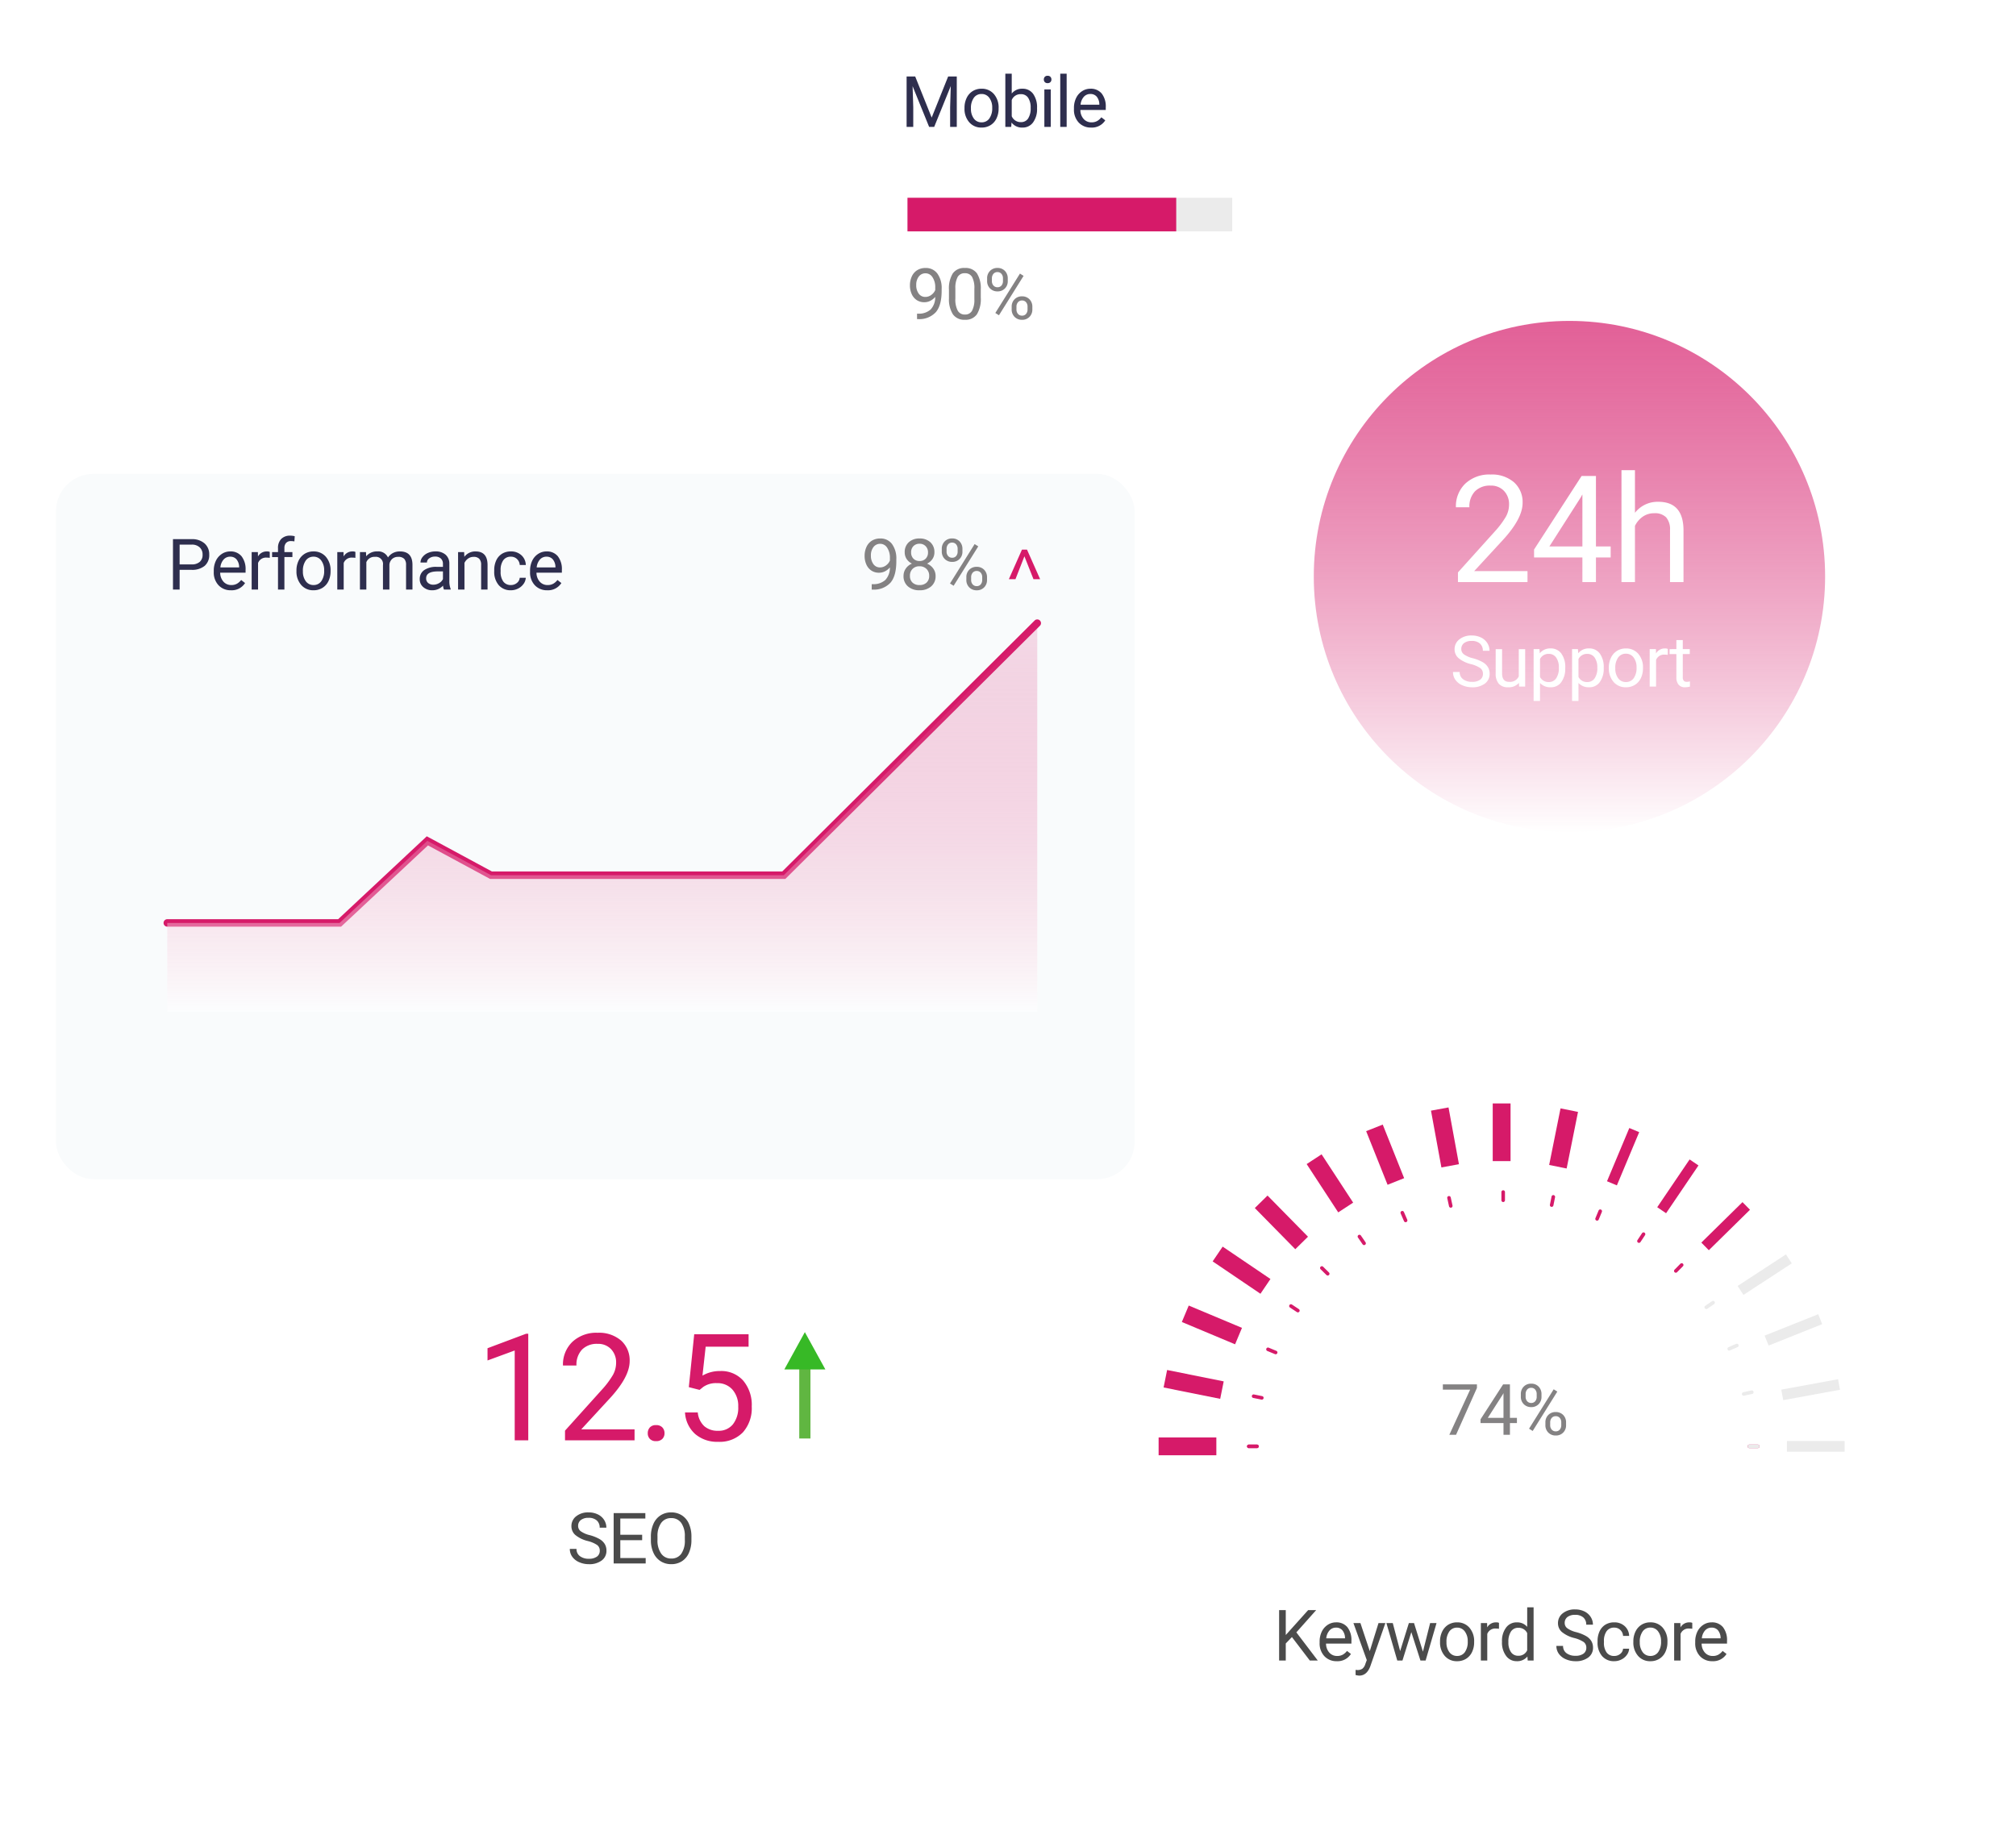 <svg xmlns="http://www.w3.org/2000/svg" xmlns:xlink="http://www.w3.org/1999/xlink" width="540.144" height="494" viewBox="0 0 540.144 494">
  <defs>
    <filter id="Path_4507" x="264.144" y="246" width="276" height="248" filterUnits="userSpaceOnUse">
      <feOffset dy="3" input="SourceAlpha"/>
      <feGaussianBlur stdDeviation="5" result="blur"/>
      <feFlood flood-opacity="0.161"/>
      <feComposite operator="in" in2="blur"/>
      <feComposite in="SourceGraphic"/>
    </filter>
    <filter id="Rectangle_536" x="0" y="112" width="319" height="219" filterUnits="userSpaceOnUse">
      <feOffset dy="10" input="SourceAlpha"/>
      <feGaussianBlur stdDeviation="5" result="blur-2"/>
      <feFlood flood-opacity="0.161"/>
      <feComposite operator="in" in2="blur-2"/>
      <feComposite in="SourceGraphic"/>
    </filter>
    <linearGradient id="linear-gradient" x1="0.5" x2="0.5" y2="1" gradientUnits="objectBoundingBox">
      <stop offset="0" stop-color="#d72470" stop-opacity="0.306"/>
      <stop offset="1" stop-color="#fff" stop-opacity="0.988"/>
    </linearGradient>
    <linearGradient id="linear-gradient-2" x1="0.5" x2="0.5" y2="1" gradientUnits="objectBoundingBox">
      <stop offset="0" stop-color="#d72470" stop-opacity="0.725"/>
      <stop offset="1" stop-color="#fff" stop-opacity="0.988"/>
    </linearGradient>
    <clipPath id="clip-path">
      <rect id="Rectangle_538" data-name="Rectangle 538" width="161.023" height="158.089" fill="none" stroke="#fff" stroke-width="1"/>
    </clipPath>
    <clipPath id="clip-path-2">
      <rect id="Rectangle_560" data-name="Rectangle 560" width="183.81" height="94.293" fill="#d61a69"/>
    </clipPath>
    <filter id="Rectangle_537" x="217.144" y="0" width="139" height="112" filterUnits="userSpaceOnUse">
      <feOffset dy="3" input="SourceAlpha"/>
      <feGaussianBlur stdDeviation="3" result="blur-3"/>
      <feFlood flood-opacity="0.082"/>
      <feComposite operator="in" in2="blur-3"/>
      <feComposite in="SourceGraphic"/>
    </filter>
  </defs>
  <g id="Group_3938" data-name="Group 3938" transform="translate(-751 -1069)">
    <g transform="matrix(1, 0, 0, 1, 751, 1069)" filter="url(#Path_4507)">
      <path id="Path_4507-2" data-name="Path 4507" d="M10,0H236a10,10,0,0,1,10,10V208a10,10,0,0,1-10,10H10A10,10,0,0,1,0,208V10A10,10,0,0,1,10,0Z" transform="translate(279.14 258)" fill="#fff"/>
    </g>
    <path id="Stay_connected_with" data-name="Stay connected with" d="M5-6.281,3.349-4.564V0H1.568V-13.508H3.349v6.68l6-6.68H11.5L6.188-7.542,11.921,0H9.788ZM17.025.186A4.386,4.386,0,0,1,13.7-1.155a4.976,4.976,0,0,1-1.28-3.586v-.315a6.024,6.024,0,0,1,.571-2.667,4.451,4.451,0,0,1,1.6-1.837,4.012,4.012,0,0,1,2.222-.663,3.759,3.759,0,0,1,3.043,1.29A5.583,5.583,0,0,1,20.94-5.242v.714h-6.8a3.568,3.568,0,0,0,.867,2.4,2.727,2.727,0,0,0,2.111.914,2.989,2.989,0,0,0,1.54-.371,3.87,3.87,0,0,0,1.1-.983l1.048.816A4.215,4.215,0,0,1,17.025.186Zm-.213-9a2.289,2.289,0,0,0-1.744.756,3.675,3.675,0,0,0-.872,2.12h5.028v-.13a3.269,3.269,0,0,0-.705-2.027A2.155,2.155,0,0,0,16.811-8.813Zm9.046,6.3L28.2-10.038h1.837L26,1.549q-.937,2.5-2.978,2.5l-.325-.028-.64-.121V2.514l.464.037A2.284,2.284,0,0,0,23.877,2.2a2.551,2.551,0,0,0,.8-1.29l.38-1.021-3.581-9.927h1.874ZM40.1-2.366l1.93-7.672h1.716L40.822,0H39.431l-2.44-7.607L34.616,0H33.224L30.311-10.038h1.707l1.976,7.515,2.338-7.515h1.382Zm4.584-2.746a5.929,5.929,0,0,1,.58-2.653,4.325,4.325,0,0,1,1.614-1.818,4.394,4.394,0,0,1,2.361-.64A4.233,4.233,0,0,1,52.554-8.8a5.461,5.461,0,0,1,1.266,3.776v.121a5.981,5.981,0,0,1-.561,2.63,4.262,4.262,0,0,1-1.6,1.814,4.445,4.445,0,0,1-2.4.649,4.223,4.223,0,0,1-3.307-1.419,5.433,5.433,0,0,1-1.266-3.757Zm1.726.2a4.294,4.294,0,0,0,.775,2.681,2.479,2.479,0,0,0,2.073,1.011A2.464,2.464,0,0,0,51.334-2.24a4.7,4.7,0,0,0,.77-2.871,4.287,4.287,0,0,0-.784-2.677,2.492,2.492,0,0,0-2.083-1.025A2.465,2.465,0,0,0,47.187-7.8,4.661,4.661,0,0,0,46.408-4.908ZM60.473-8.5a5.143,5.143,0,0,0-.844-.065,2.262,2.262,0,0,0-2.292,1.438V0H55.621V-10.038h1.67l.028,1.16a2.672,2.672,0,0,1,2.394-1.345,1.753,1.753,0,0,1,.761.13Zm.808,3.4a5.88,5.88,0,0,1,1.095-3.716,3.462,3.462,0,0,1,2.867-1.406,3.481,3.481,0,0,1,2.792,1.206V-14.25h1.716V0H68.174l-.083-1.076A3.5,3.5,0,0,1,65.224.186,3.429,3.429,0,0,1,62.38-1.243a5.947,5.947,0,0,1-1.1-3.729ZM63-4.908A4.452,4.452,0,0,0,63.7-2.236a2.279,2.279,0,0,0,1.948.965,2.5,2.5,0,0,0,2.384-1.466V-7.348a2.523,2.523,0,0,0-2.366-1.419,2.29,2.29,0,0,0-1.967.974A4.9,4.9,0,0,0,63-4.908ZM80.663-6.021A8.376,8.376,0,0,1,77.328-7.64a3.093,3.093,0,0,1-1.044-2.37,3.267,3.267,0,0,1,1.276-2.639,5.07,5.07,0,0,1,3.317-1.044,5.534,5.534,0,0,1,2.482.538,4.081,4.081,0,0,1,1.688,1.484,3.8,3.8,0,0,1,.6,2.069H83.854a2.47,2.47,0,0,0-.779-1.932,3.169,3.169,0,0,0-2.2-.7,3.244,3.244,0,0,0-2.055.581,1.938,1.938,0,0,0-.738,1.612,1.743,1.743,0,0,0,.7,1.4A6.87,6.87,0,0,0,81.168-7.6,11.063,11.063,0,0,1,83.8-6.554a4,4,0,0,1,1.41,1.331,3.4,3.4,0,0,1,.459,1.791A3.156,3.156,0,0,1,84.392-.8a5.459,5.459,0,0,1-3.423.988,6.349,6.349,0,0,1-2.6-.533,4.372,4.372,0,0,1-1.86-1.461,3.566,3.566,0,0,1-.654-2.106h1.791a2.326,2.326,0,0,0,.9,1.934,3.809,3.809,0,0,0,2.417.71,3.5,3.5,0,0,0,2.162-.575,1.868,1.868,0,0,0,.751-1.568,1.834,1.834,0,0,0-.7-1.535A8.022,8.022,0,0,0,80.663-6.021Zm10.7,4.806a2.472,2.472,0,0,0,1.6-.557,1.958,1.958,0,0,0,.761-1.392h1.624a3.112,3.112,0,0,1-.594,1.642A3.911,3.911,0,0,1,93.295-.278,4.216,4.216,0,0,1,91.36.186,4.135,4.135,0,0,1,88.1-1.183a5.45,5.45,0,0,1-1.211-3.743v-.288a6.043,6.043,0,0,1,.538-2.607,4.1,4.1,0,0,1,1.545-1.772,4.388,4.388,0,0,1,2.38-.631,4.026,4.026,0,0,1,2.806,1.011,3.614,3.614,0,0,1,1.192,2.625H93.726a2.365,2.365,0,0,0-.738-1.6,2.294,2.294,0,0,0-1.637-.626,2.4,2.4,0,0,0-2.027.942A4.422,4.422,0,0,0,88.6-5.149v.325a4.334,4.334,0,0,0,.714,2.672A2.414,2.414,0,0,0,91.36-1.215Zm5.113-3.9a5.929,5.929,0,0,1,.58-2.653,4.326,4.326,0,0,1,1.614-1.818,4.394,4.394,0,0,1,2.361-.64A4.233,4.233,0,0,1,104.345-8.8a5.461,5.461,0,0,1,1.266,3.776v.121a5.981,5.981,0,0,1-.561,2.63,4.262,4.262,0,0,1-1.6,1.814,4.445,4.445,0,0,1-2.4.649,4.223,4.223,0,0,1-3.307-1.419,5.433,5.433,0,0,1-1.266-3.757Zm1.726.2a4.294,4.294,0,0,0,.775,2.681,2.479,2.479,0,0,0,2.073,1.011,2.464,2.464,0,0,0,2.078-1.025,4.7,4.7,0,0,0,.77-2.871,4.287,4.287,0,0,0-.784-2.677,2.492,2.492,0,0,0-2.083-1.025A2.465,2.465,0,0,0,98.978-7.8,4.661,4.661,0,0,0,98.2-4.908ZM112.263-8.5a5.143,5.143,0,0,0-.844-.065,2.262,2.262,0,0,0-2.292,1.438V0h-1.716V-10.038h1.67l.028,1.16a2.673,2.673,0,0,1,2.394-1.345,1.753,1.753,0,0,1,.761.13ZM117.654.186a4.386,4.386,0,0,1-3.321-1.341,4.976,4.976,0,0,1-1.28-3.586v-.315a6.024,6.024,0,0,1,.571-2.667,4.451,4.451,0,0,1,1.6-1.837,4.012,4.012,0,0,1,2.222-.663,3.759,3.759,0,0,1,3.043,1.29,5.583,5.583,0,0,1,1.085,3.692v.714h-6.8a3.568,3.568,0,0,0,.867,2.4,2.727,2.727,0,0,0,2.111.914,2.989,2.989,0,0,0,1.54-.371,3.87,3.87,0,0,0,1.1-.983l1.048.816A4.215,4.215,0,0,1,117.654.186Zm-.213-9a2.289,2.289,0,0,0-1.744.756,3.675,3.675,0,0,0-.872,2.12h5.028v-.13a3.269,3.269,0,0,0-.705-2.027A2.155,2.155,0,0,0,117.441-8.813Z" transform="translate(1092.144 1514)" fill="#4b4b4b"/>
    <g id="Group_528" data-name="Group 528" transform="translate(39 904)">
      <g transform="matrix(1, 0, 0, 1, 712, 165)" filter="url(#Rectangle_536)">
        <rect id="Rectangle_536-2" data-name="Rectangle 536" width="289" height="189" rx="10" transform="translate(15 117)" fill="#f9fbfc"/>
      </g>
      <path id="Stay_connected_with-2" data-name="Stay connected with" d="M-49.874-5.288V0h-1.781V-13.508h4.982A5.005,5.005,0,0,1-43.2-12.376a3.837,3.837,0,0,1,1.257,3A3.786,3.786,0,0,1-43.171-6.35a5.229,5.229,0,0,1-3.521,1.062Zm0-1.457h3.2a3.2,3.2,0,0,0,2.189-.674,2.464,2.464,0,0,0,.761-1.947,2.545,2.545,0,0,0-.761-1.933,3,3,0,0,0-2.087-.753h-3.3Zm13.75,6.93a4.386,4.386,0,0,1-3.321-1.341,4.976,4.976,0,0,1-1.28-3.586v-.315a6.024,6.024,0,0,1,.571-2.667,4.451,4.451,0,0,1,1.6-1.837,4.012,4.012,0,0,1,2.222-.663,3.759,3.759,0,0,1,3.043,1.29,5.583,5.583,0,0,1,1.085,3.692v.714h-6.8a3.568,3.568,0,0,0,.867,2.4,2.727,2.727,0,0,0,2.111.914,2.989,2.989,0,0,0,1.54-.371,3.869,3.869,0,0,0,1.1-.983l1.048.816A4.215,4.215,0,0,1-36.124.186Zm-.213-9a2.289,2.289,0,0,0-1.744.756,3.675,3.675,0,0,0-.872,2.12h5.028v-.13a3.269,3.269,0,0,0-.705-2.027A2.155,2.155,0,0,0-36.337-8.813Zm10.614.315a5.143,5.143,0,0,0-.844-.065,2.262,2.262,0,0,0-2.292,1.438V0h-1.716V-10.038h1.67l.028,1.16a2.672,2.672,0,0,1,2.394-1.345,1.753,1.753,0,0,1,.761.13ZM-23.515,0V-8.711H-25.1v-1.327h1.586v-1.03a3.418,3.418,0,0,1,.863-2.5,3.259,3.259,0,0,1,2.44-.881,4.532,4.532,0,0,1,1.178.157l-.093,1.383a4.929,4.929,0,0,0-.928-.083,1.675,1.675,0,0,0-1.29.489,1.982,1.982,0,0,0-.455,1.4v1.061h2.143v1.327H-21.8V0Zm4.946-5.112a5.929,5.929,0,0,1,.58-2.653,4.326,4.326,0,0,1,1.614-1.818,4.394,4.394,0,0,1,2.361-.64A4.233,4.233,0,0,1-10.7-8.8,5.461,5.461,0,0,1-9.431-5.028v.121a5.981,5.981,0,0,1-.561,2.63A4.262,4.262,0,0,1-11.6-.464,4.445,4.445,0,0,1-14,.186,4.223,4.223,0,0,1-17.3-1.234a5.433,5.433,0,0,1-1.266-3.757Zm1.726.2a4.294,4.294,0,0,0,.775,2.681A2.479,2.479,0,0,0-14-1.215,2.464,2.464,0,0,0-11.917-2.24a4.7,4.7,0,0,0,.77-2.871,4.287,4.287,0,0,0-.784-2.677,2.492,2.492,0,0,0-2.083-1.025A2.465,2.465,0,0,0-16.064-7.8,4.661,4.661,0,0,0-16.844-4.908ZM-2.779-8.5a5.143,5.143,0,0,0-.844-.065A2.262,2.262,0,0,0-5.914-7.125V0H-7.631V-10.038h1.67l.028,1.16a2.672,2.672,0,0,1,2.394-1.345,1.753,1.753,0,0,1,.761.13Zm2.84-1.54L.107-8.925a3.707,3.707,0,0,1,2.978-1.3A2.87,2.87,0,0,1,5.952-8.609a3.8,3.8,0,0,1,1.3-1.169,3.85,3.85,0,0,1,1.9-.445q3.3,0,3.358,3.5V0H10.795V-6.624a2.3,2.3,0,0,0-.492-1.61,2.165,2.165,0,0,0-1.651-.533A2.276,2.276,0,0,0,7.065-8.2a2.315,2.315,0,0,0-.733,1.535V0H4.607V-6.578A1.915,1.915,0,0,0,2.464-8.767,2.3,2.3,0,0,0,.154-7.329V0H-1.563V-10.038ZM20.945,0A3.605,3.605,0,0,1,20.7-1.058,3.829,3.829,0,0,1,17.846.186a3.543,3.543,0,0,1-2.435-.84,2.716,2.716,0,0,1-.951-2.129,2.838,2.838,0,0,1,1.192-2.435,5.621,5.621,0,0,1,3.354-.867h1.67v-.789a1.928,1.928,0,0,0-.538-1.433,2.163,2.163,0,0,0-1.586-.533,2.5,2.5,0,0,0-1.54.464,1.367,1.367,0,0,0-.622,1.123H14.664A2.369,2.369,0,0,1,15.2-8.707a3.641,3.641,0,0,1,1.447-1.109,4.869,4.869,0,0,1,2.009-.408,3.968,3.968,0,0,1,2.718.867,3.129,3.129,0,0,1,1.021,2.389v4.62a5.649,5.649,0,0,0,.353,2.2V0ZM18.1-1.308a3.016,3.016,0,0,0,1.531-.417,2.525,2.525,0,0,0,1.048-1.085v-2.06H19.331q-3.154,0-3.154,1.846a1.562,1.562,0,0,0,.538,1.262A2.068,2.068,0,0,0,18.1-1.308Zm8.258-8.73.056,1.262a3.658,3.658,0,0,1,3.006-1.447q3.182,0,3.21,3.59V0H30.91V-6.643a2.311,2.311,0,0,0-.5-1.6,1.989,1.989,0,0,0-1.517-.52,2.477,2.477,0,0,0-1.466.445,3.024,3.024,0,0,0-.983,1.169V0H24.731V-10.038ZM38.889-1.215a2.472,2.472,0,0,0,1.6-.557,1.958,1.958,0,0,0,.761-1.392h1.624a3.112,3.112,0,0,1-.594,1.642A3.911,3.911,0,0,1,40.823-.278a4.216,4.216,0,0,1-1.934.464,4.135,4.135,0,0,1-3.261-1.368,5.45,5.45,0,0,1-1.211-3.743v-.288a6.043,6.043,0,0,1,.538-2.607A4.1,4.1,0,0,1,36.5-9.593a4.388,4.388,0,0,1,2.38-.631,4.026,4.026,0,0,1,2.806,1.011,3.614,3.614,0,0,1,1.192,2.625H41.254a2.365,2.365,0,0,0-.738-1.6,2.294,2.294,0,0,0-1.637-.626,2.4,2.4,0,0,0-2.027.942,4.422,4.422,0,0,0-.719,2.723v.325a4.334,4.334,0,0,0,.714,2.672A2.414,2.414,0,0,0,38.889-1.215Zm9.733,1.4A4.386,4.386,0,0,1,45.3-1.155a4.976,4.976,0,0,1-1.28-3.586v-.315a6.024,6.024,0,0,1,.571-2.667,4.451,4.451,0,0,1,1.6-1.837,4.012,4.012,0,0,1,2.222-.663,3.759,3.759,0,0,1,3.043,1.29,5.583,5.583,0,0,1,1.085,3.692v.714h-6.8a3.568,3.568,0,0,0,.867,2.4,2.727,2.727,0,0,0,2.111.914,2.989,2.989,0,0,0,1.54-.371,3.869,3.869,0,0,0,1.1-.983l1.048.816A4.215,4.215,0,0,1,48.621.186Zm-.213-9a2.289,2.289,0,0,0-1.744.756,3.675,3.675,0,0,0-.872,2.12H50.82v-.13a3.269,3.269,0,0,0-.705-2.027A2.155,2.155,0,0,0,48.408-8.813Z" transform="translate(810 323)" fill="#2e2e4e"/>
      <path id="Stay_connected_with-3" data-name="Stay connected with" d="M-9.575-5.937a4.2,4.2,0,0,1-1.285,1.03,3.486,3.486,0,0,1-1.637.39,3.6,3.6,0,0,1-2.036-.575,3.739,3.739,0,0,1-1.341-1.619,5.519,5.519,0,0,1-.473-2.305,5.623,5.623,0,0,1,.515-2.44,3.782,3.782,0,0,1,1.461-1.661,4.167,4.167,0,0,1,2.208-.575A3.772,3.772,0,0,1-9-12.2,6.535,6.535,0,0,1-7.849-8.108v.5q0,3.943-1.559,5.757a5.988,5.988,0,0,1-4.7,1.86h-.334V-1.447h.362a4.725,4.725,0,0,0,3.266-1.106A4.747,4.747,0,0,0-9.575-5.937Zm-2.644,0a2.65,2.65,0,0,0,1.591-.529A3.117,3.117,0,0,0-9.566-7.774v-.687a4.723,4.723,0,0,0-.733-2.746,2.187,2.187,0,0,0-1.855-1.058,2.2,2.2,0,0,0-1.818.867,3.578,3.578,0,0,0-.687,2.287A3.724,3.724,0,0,0-14-6.833,2.1,2.1,0,0,0-12.219-5.937ZM2.356-9.982a3.137,3.137,0,0,1-.533,1.8A3.63,3.63,0,0,1,.38-6.949,3.872,3.872,0,0,1,2.055-5.622a3.338,3.338,0,0,1,.617,1.976A3.53,3.53,0,0,1,1.489-.854,4.544,4.544,0,0,1-1.624.186,4.524,4.524,0,0,1-4.745-.858,3.546,3.546,0,0,1-5.919-3.646a3.438,3.438,0,0,1,.6-1.976A3.724,3.724,0,0,1-3.665-6.958,3.54,3.54,0,0,1-5.084-8.192,3.181,3.181,0,0,1-5.6-9.982a3.492,3.492,0,0,1,1.095-2.709,4.107,4.107,0,0,1,2.885-1,4.11,4.11,0,0,1,2.881,1A3.484,3.484,0,0,1,2.356-9.982Zm-1.4,6.3A2.49,2.49,0,0,0,.237-5.529a2.55,2.55,0,0,0-1.879-.714,2.505,2.505,0,0,0-1.86.705,2.518,2.518,0,0,0-.7,1.855,2.4,2.4,0,0,0,.682,1.809,2.617,2.617,0,0,0,1.9.659A2.61,2.61,0,0,0,.269-1.879,2.392,2.392,0,0,0,.956-3.683Zm-2.579-8.6a2.214,2.214,0,0,0-1.637.626,2.3,2.3,0,0,0-.626,1.7A2.289,2.289,0,0,0-3.27-8.289a2.19,2.19,0,0,0,1.647.635A2.19,2.19,0,0,0,.023-8.289,2.289,2.289,0,0,0,.64-9.955,2.29,2.29,0,0,0,0-11.634,2.183,2.183,0,0,0-1.624-12.283ZM4.333-10.91a2.741,2.741,0,0,1,.775-2A2.669,2.669,0,0,1,7.1-13.7a2.653,2.653,0,0,1,2,.793,2.836,2.836,0,0,1,.765,2.055v.659a2.706,2.706,0,0,1-.775,2,2.671,2.671,0,0,1-1.971.775A2.729,2.729,0,0,1,5.122-8.2a2.763,2.763,0,0,1-.789-2.064Zm1.28.711A1.755,1.755,0,0,0,6.022-9a1.377,1.377,0,0,0,1.095.47,1.351,1.351,0,0,0,1.062-.456,1.813,1.813,0,0,0,.4-1.246v-.679a1.8,1.8,0,0,0-.4-1.2A1.344,1.344,0,0,0,7.1-12.589a1.344,1.344,0,0,0-1.085.474,1.856,1.856,0,0,0-.4,1.237Zm5.3,6.888a2.725,2.725,0,0,1,.775-2,2.677,2.677,0,0,1,1.99-.784,2.7,2.7,0,0,1,1.995.779,2.8,2.8,0,0,1,.779,2.069v.659a2.725,2.725,0,0,1-.775,2,2.665,2.665,0,0,1-1.981.784A2.729,2.729,0,0,1,11.7-.58a2.763,2.763,0,0,1-.789-2.064Zm1.28.72a1.769,1.769,0,0,0,.408,1.2,1.377,1.377,0,0,0,1.095.47,1.341,1.341,0,0,0,1.067-.46,1.845,1.845,0,0,0,.4-1.251v-.688a1.764,1.764,0,0,0-.4-1.2,1.359,1.359,0,0,0-1.081-.465,1.372,1.372,0,0,0-1.072.46,1.79,1.79,0,0,0-.413,1.241ZM7.506-1.021l-.974-.612,6.6-10.558.974.612Z" transform="translate(960 323)" fill="#848283"/>
      <path id="Stay_connected_with-4" data-name="Stay connected with" d="M2.412-6.03l-6.132-2.4V-10.2L4.2-6.689v1.354L-3.72-1.818V-3.6Z" transform="translate(992.5 316.5) rotate(-90)" fill="#d61a69"/>
      <path id="Path_2264" data-name="Path 2264" d="M13698.39-7768h-46.567a1,1,0,0,1-1-1,1,1,0,0,1,1-1h45.778l23.746-22.217.634.342,16.818,9.086h77.788l67.619-67.256a1,1,0,0,1,1.414,0,1,1,0,0,1,0,1.414l-68.2,67.838h-79.12l-.223-.12-16.407-8.864Z" transform="translate(-12895 8181.336)" fill="#d61a69"/>
      <path id="Path_2265" data-name="Path 2265" d="M13884.911-7849.336,13817-7781.79h-78.454L13721.5-7791l-23.51,22h-46.173v23.821h233.089Z" transform="translate(-12895 8181.336)" opacity="0.525" fill="url(#linear-gradient)"/>
    </g>
    <g id="Group_531" data-name="Group 531" transform="translate(39.144 904)">
      <circle id="Ellipse_142" data-name="Ellipse 142" cx="68.5" cy="68.5" r="68.5" transform="translate(1063.856 251)" fill="url(#linear-gradient-2)"/>
      <path id="Stay_connected_with-5" data-name="Stay connected with" d="M-11.74,0H-30.373V-2.6l9.844-10.937a23.386,23.386,0,0,0,3.018-4.033,6.731,6.731,0,0,0,.83-3.213,5.1,5.1,0,0,0-1.348-3.652,4.712,4.712,0,0,0-3.594-1.426,5.581,5.581,0,0,0-4.189,1.533,5.856,5.856,0,0,0-1.494,4.268h-3.613a8.387,8.387,0,0,1,2.529-6.348,9.376,9.376,0,0,1,6.768-2.422,9.01,9.01,0,0,1,6.27,2.08,7.1,7.1,0,0,1,2.3,5.537q0,4.2-5.352,10l-7.617,8.262H-11.74ZM6.6-9.551h3.945V-6.6H6.6V0H2.969V-6.6H-9.98V-8.73L2.754-28.437H6.6Zm-12.48,0H2.969V-23.5l-.43.781Zm22.931-9.023a7.682,7.682,0,0,1,6.25-2.949q6.7,0,6.758,7.559V0H26.447V-13.984A4.865,4.865,0,0,0,25.4-17.363a4.187,4.187,0,0,0-3.193-1.094,5.215,5.215,0,0,0-3.086.938,6.366,6.366,0,0,0-2.07,2.461V0H13.439V-30h3.613Z" transform="translate(1132.856 321)" fill="#fff"/>
      <path id="Stay_connected_with-6" data-name="Stay connected with" d="M-26.9-6.021A8.376,8.376,0,0,1-30.232-7.64a3.093,3.093,0,0,1-1.044-2.37A3.267,3.267,0,0,1-30-12.65a5.07,5.07,0,0,1,3.317-1.044,5.534,5.534,0,0,1,2.482.538,4.081,4.081,0,0,1,1.688,1.484,3.8,3.8,0,0,1,.6,2.069h-1.791a2.47,2.47,0,0,0-.779-1.932,3.169,3.169,0,0,0-2.2-.7,3.244,3.244,0,0,0-2.055.581,1.938,1.938,0,0,0-.738,1.612,1.743,1.743,0,0,0,.7,1.4A6.87,6.87,0,0,0-26.391-7.6a11.063,11.063,0,0,1,2.635,1.045,4,4,0,0,1,1.41,1.331,3.4,3.4,0,0,1,.459,1.791A3.156,3.156,0,0,1-23.168-.8a5.459,5.459,0,0,1-3.423.988,6.349,6.349,0,0,1-2.6-.533,4.372,4.372,0,0,1-1.86-1.461A3.566,3.566,0,0,1-31.7-3.915h1.791a2.326,2.326,0,0,0,.9,1.934,3.809,3.809,0,0,0,2.417.71,3.5,3.5,0,0,0,2.162-.575,1.868,1.868,0,0,0,.751-1.568,1.834,1.834,0,0,0-.7-1.535A8.022,8.022,0,0,0-26.9-6.021ZM-14.029-.993A3.646,3.646,0,0,1-16.97.186a3.12,3.12,0,0,1-2.445-.932,4.036,4.036,0,0,1-.849-2.76v-6.531h1.716v6.485q0,2.282,1.855,2.282a2.569,2.569,0,0,0,2.616-1.466v-7.3h1.716V0h-1.633Zm12.4-3.915A6.011,6.011,0,0,1-2.673-1.215,3.36,3.36,0,0,1-5.511.186,3.681,3.681,0,0,1-8.387-.974V3.859H-10.1v-13.9h1.568l.083,1.113a3.536,3.536,0,0,1,2.913-1.3A3.423,3.423,0,0,1-2.677-8.86,6.076,6.076,0,0,1-1.624-5.065ZM-3.341-5.1a4.435,4.435,0,0,0-.724-2.681A2.331,2.331,0,0,0-6.05-8.767,2.523,2.523,0,0,0-8.387-7.385v4.8A2.528,2.528,0,0,0-6.031-1.215a2.32,2.32,0,0,0,1.962-.979A4.841,4.841,0,0,0-3.341-5.1Zm12.024.195A6.011,6.011,0,0,1,7.635-1.215,3.36,3.36,0,0,1,4.8.186,3.681,3.681,0,0,1,1.92-.974V3.859H.2v-13.9H1.772l.083,1.113a3.536,3.536,0,0,1,2.913-1.3A3.423,3.423,0,0,1,7.631-8.86,6.076,6.076,0,0,1,8.684-5.065ZM6.967-5.1a4.435,4.435,0,0,0-.724-2.681,2.331,2.331,0,0,0-1.985-.983A2.523,2.523,0,0,0,1.92-7.385v4.8A2.528,2.528,0,0,0,4.277-1.215a2.32,2.32,0,0,0,1.962-.979A4.841,4.841,0,0,0,6.967-5.1Zm3.09-.009a5.929,5.929,0,0,1,.58-2.653,4.325,4.325,0,0,1,1.614-1.818,4.394,4.394,0,0,1,2.361-.64A4.233,4.233,0,0,1,17.929-8.8,5.461,5.461,0,0,1,19.2-5.028v.121a5.981,5.981,0,0,1-.561,2.63,4.262,4.262,0,0,1-1.6,1.814,4.445,4.445,0,0,1-2.4.649,4.223,4.223,0,0,1-3.307-1.419,5.433,5.433,0,0,1-1.266-3.757Zm1.726.2a4.294,4.294,0,0,0,.775,2.681,2.479,2.479,0,0,0,2.073,1.011A2.464,2.464,0,0,0,16.709-2.24a4.7,4.7,0,0,0,.77-2.871A4.287,4.287,0,0,0,16.7-7.788a2.492,2.492,0,0,0-2.083-1.025A2.465,2.465,0,0,0,12.562-7.8,4.661,4.661,0,0,0,11.783-4.908ZM25.848-8.5A5.143,5.143,0,0,0,25-8.563a2.262,2.262,0,0,0-2.292,1.438V0H21V-10.038h1.67l.028,1.16a2.672,2.672,0,0,1,2.394-1.345,1.753,1.753,0,0,1,.761.13Zm4.018-3.971v2.431H31.74v1.327H29.866v6.233a1.393,1.393,0,0,0,.25.906,1.054,1.054,0,0,0,.854.3,4.155,4.155,0,0,0,.816-.111V0a5.005,5.005,0,0,1-1.317.184,2.137,2.137,0,0,1-1.735-.7,2.989,2.989,0,0,1-.584-1.976V-8.711H26.322v-1.327H28.15v-2.431Z" transform="translate(1132.856 349)" fill="#fff"/>
      <g id="Group_530" data-name="Group 530" transform="translate(1052 238.911)">
        <g id="Group_529" data-name="Group 529" clip-path="url(#clip-path)">
          <path id="Path_2266" data-name="Path 2266" d="M79.838,158.176a78.915,78.915,0,0,1-15.787-1.592A77.911,77.911,0,0,1,36.038,144.8,78.565,78.565,0,0,1,7.656,110.331,77.947,77.947,0,0,1,3.092,95.625a79.1,79.1,0,0,1,0-31.575A77.911,77.911,0,0,1,14.879,36.038,78.565,78.565,0,0,1,49.345,7.656,77.947,77.947,0,0,1,64.051,3.092,78.917,78.917,0,0,1,79.838,1.5h0A78.336,78.336,0,0,1,156.9,65.7l-.984.179a77.407,77.407,0,1,0,1.256,13.957h1a78.915,78.915,0,0,1-1.592,15.787A77.912,77.912,0,0,1,144.8,123.638a78.565,78.565,0,0,1-34.466,28.382,77.947,77.947,0,0,1-14.706,4.565A78.915,78.915,0,0,1,79.838,158.176Z" transform="translate(-0.794 -0.794)" fill="#fff"/>
          <path id="Path_2267" data-name="Path 2267" d="M253.455,104.692l-7.8-4.283.482-.876,6.973,3.831,4.058-6.386.844.536Z" transform="translate(-97.59 -38.594)" fill="#fff"/>
        </g>
      </g>
    </g>
    <g id="Group_534" data-name="Group 534" transform="translate(1061.427 1364.706)">
      <rect id="Rectangle_543" data-name="Rectangle 543" width="15.467" height="4.777" transform="translate(0 89.516)" fill="#d61a69"/>
      <path id="Path_2287" data-name="Path 2287" d="M0,0H15.467V2.866H0Z" transform="translate(168.342 90.472)" fill="#ebebeb"/>
      <g id="Group_533" data-name="Group 533">
        <g id="Group_532" data-name="Group 532" clip-path="url(#clip-path-2)">
          <path id="Path_2268" data-name="Path 2268" d="M27.469,96.643H25.251a.478.478,0,0,1,0-.955h2.219a.478.478,0,0,1,0,.955" transform="translate(-1.103 -4.261)" fill="#d61a69"/>
          <path id="Path_2269" data-name="Path 2269" d="M167.843,96.643h-2.219a.478.478,0,0,1,0-.955h2.219a.478.478,0,1,1,0,.955" transform="translate(-7.354 -4.261)" fill="#d61a69"/>
          <path id="Path_2270" data-name="Path 2270" d="M27.469,96.643H25.251a.478.478,0,0,1,0-.955h2.219a.478.478,0,0,1,0,.955" transform="translate(-1.103 -4.261)" fill="#d61a69"/>
          <path id="Path_2271" data-name="Path 2271" d="M167.843,96.643h-2.219a.478.478,0,0,1,0-.955h2.219a.478.478,0,1,1,0,.955" transform="translate(-7.354 -4.261)" fill="#ebebeb"/>
          <path id="Path_2272" data-name="Path 2272" d="M96.6,27.514a.478.478,0,0,1-.478-.478V24.818a.478.478,0,0,1,.955,0v2.219a.478.478,0,0,1-.478.478" transform="translate(-4.28 -1.084)" fill="#d61a69"/>
          <path id="Path_2273" data-name="Path 2273" d="M28.825,83.021a.469.469,0,0,1-.1-.01l-2.176-.438a.478.478,0,1,1,.188-.936l2.177.438a.478.478,0,0,1-.094.946" transform="translate(-1.165 -3.635)" fill="#d61a69"/>
          <path id="Path_2274" data-name="Path 2274" d="M110.2,28.87a.47.47,0,0,1-.1-.01.477.477,0,0,1-.374-.563l.437-2.175a.478.478,0,1,1,.936.188l-.437,2.176a.478.478,0,0,1-.467.383" transform="translate(-4.886 -1.146)" fill="#d61a69"/>
          <path id="Path_2275" data-name="Path 2275" d="M32.7,70.275a.47.47,0,0,1-.182-.036l-2.051-.846a.478.478,0,0,1,.364-.884l2.049.847a.477.477,0,0,1-.181.919" transform="translate(-1.343 -3.049)" fill="#d61a69"/>
          <path id="Path_2276" data-name="Path 2276" d="M122.927,32.74a.47.47,0,0,1-.182-.036.478.478,0,0,1-.26-.624l.847-2.05a.477.477,0,1,1,.883.364l-.847,2.051a.477.477,0,0,1-.441.3" transform="translate(-5.453 -1.324)" fill="#d61a69"/>
          <path id="Path_2277" data-name="Path 2277" d="M38.938,58.509a.475.475,0,0,1-.263-.079l-1.852-1.224a.478.478,0,0,1,.526-.8L39.2,57.633a.477.477,0,0,1-.263.876" transform="translate(-1.63 -2.508)" fill="#d61a69"/>
          <path id="Path_2278" data-name="Path 2278" d="M134.675,38.983a.478.478,0,0,1-.4-.741l1.224-1.85a.478.478,0,1,1,.8.526l-1.224,1.851a.477.477,0,0,1-.4.214" transform="translate(-5.976 -1.611)" fill="#d61a69"/>
          <path id="Path_2279" data-name="Path 2279" d="M47.321,48.159a.477.477,0,0,1-.335-.138l-1.58-1.556a.478.478,0,0,1,.67-.681l1.581,1.556a.478.478,0,0,1-.335.818" transform="translate(-2.016 -2.033)" fill="#d61a69"/>
          <path id="Path_2280" data-name="Path 2280" d="M145.01,47.367a.478.478,0,0,1-.34-.813l1.555-1.581a.478.478,0,1,1,.681.67l-1.556,1.582a.476.476,0,0,1-.34.142" transform="translate(-6.436 -1.996)" fill="#d61a69"/>
          <path id="Path_2281" data-name="Path 2281" d="M57.534,39.609a.477.477,0,0,1-.394-.207l-1.255-1.831a.478.478,0,0,1,.788-.54l1.254,1.83a.478.478,0,0,1-.394.748" transform="translate(-2.485 -1.64)" fill="#d61a69"/>
          <path id="Path_2282" data-name="Path 2282" d="M153.547,57.58a.478.478,0,0,1-.269-.872l1.831-1.254a.478.478,0,0,1,.539.789L153.816,57.5a.474.474,0,0,1-.269.083" transform="translate(-6.816 -2.466)" fill="#ebebeb"/>
          <path id="Path_2283" data-name="Path 2283" d="M69.2,33.176a.477.477,0,0,1-.439-.289L67.88,30.85a.478.478,0,1,1,.877-.378l.879,2.037a.478.478,0,0,1-.249.628.473.473,0,0,1-.189.039" transform="translate(-3.021 -1.344)" fill="#d61a69"/>
          <path id="Path_2284" data-name="Path 2284" d="M159.971,69.242a.478.478,0,0,1-.189-.916l2.037-.879a.478.478,0,1,1,.378.877l-2.037.879a.473.473,0,0,1-.189.039" transform="translate(-7.102 -3.002)" fill="#ebebeb"/>
          <path id="Path_2285" data-name="Path 2285" d="M81.878,29.1a.478.478,0,0,1-.466-.376l-.472-2.167a.477.477,0,1,1,.933-.2l.472,2.168a.477.477,0,0,1-.365.569.462.462,0,0,1-.1.011" transform="translate(-3.604 -1.157)" fill="#d61a69"/>
          <path id="Path_2286" data-name="Path 2286" d="M164.042,81.923a.477.477,0,0,1-.1-.944l2.167-.473a.474.474,0,0,1,.569.365.479.479,0,0,1-.365.569l-2.168.472a.412.412,0,0,1-.1.011" transform="translate(-7.283 -3.584)" fill="#ebebeb"/>
          <rect id="Rectangle_545" data-name="Rectangle 545" width="4.777" height="15.467" transform="translate(89.516)" fill="#d61a69"/>
          <rect id="Rectangle_546" data-name="Rectangle 546" width="4.777" height="15.467" transform="translate(1.334 76.124) rotate(-78.628)" fill="#d61a69"/>
          <rect id="Rectangle_547" data-name="Rectangle 547" width="15.467" height="4.777" transform="translate(104.637 16.498) rotate(-78.638)" fill="#d61a69"/>
          <rect id="Rectangle_548" data-name="Rectangle 548" width="4.778" height="15.468" transform="translate(6.223 58.575) rotate(-67.255)" fill="#d61a69"/>
          <rect id="Rectangle_549" data-name="Rectangle 549" width="15.467" height="2.868" transform="translate(120.136 20.858) rotate(-67.263)" fill="#d61a69"/>
          <rect id="Rectangle_550" data-name="Rectangle 550" width="4.778" height="15.468" transform="translate(14.478 42.334) rotate(-55.882)" fill="#d61a69"/>
          <rect id="Rectangle_551" data-name="Rectangle 551" width="15.467" height="2.867" transform="matrix(0.561, -0.828, 0.828, 0.561, 133.591, 27.819)" fill="#d61a69"/>
          <rect id="Rectangle_552" data-name="Rectangle 552" width="4.778" height="15.467" transform="translate(25.772 28.04) rotate(-44.512)" fill="#d61a69"/>
          <rect id="Rectangle_553" data-name="Rectangle 553" width="15.467" height="2.867" transform="matrix(0.713, -0.701, 0.701, 0.713, 145.409, 37.297)" fill="#d61a69"/>
          <rect id="Rectangle_554" data-name="Rectangle 554" width="4.778" height="15.468" transform="matrix(0.837, -0.547, 0.547, 0.837, 39.663, 16.254)" fill="#d61a69"/>
          <rect id="Rectangle_555" data-name="Rectangle 555" width="15.468" height="2.867" transform="translate(155.127 48.921) rotate(-33.155)" fill="#ebebeb"/>
          <rect id="Rectangle_556" data-name="Rectangle 556" width="4.779" height="15.467" transform="matrix(0.929, -0.371, 0.371, 0.929, 55.607, 7.438)" fill="#d61a69"/>
          <path id="Path_2288" data-name="Path 2288" d="M0,0H15.467V2.867H0Z" transform="translate(162.362 62.231) rotate(-21.777)" fill="#ebebeb"/>
          <rect id="Rectangle_558" data-name="Rectangle 558" width="4.777" height="15.468" transform="translate(72.975 1.939) rotate(-10.395)" fill="#d61a69"/>
          <rect id="Rectangle_559" data-name="Rectangle 559" width="15.468" height="2.867" transform="translate(166.829 76.704) rotate(-10.389)" fill="#ebebeb"/>
        </g>
      </g>
    </g>
    <path id="Stay_connected_with-7" data-name="Stay connected with" d="M-7.432-12.543-13.026,0h-1.8L-9.25-12.1h-7.311v-1.41h9.129ZM1.41-4.537H3.284v1.4H1.41V0H-.315V-3.136H-6.466V-4.147l6.049-9.361H1.41Zm-5.928,0h4.2v-6.624l-.2.371ZM4.333-10.91a2.741,2.741,0,0,1,.775-2A2.669,2.669,0,0,1,7.1-13.7a2.653,2.653,0,0,1,2,.793,2.836,2.836,0,0,1,.765,2.055v.659a2.706,2.706,0,0,1-.775,2,2.671,2.671,0,0,1-1.971.775A2.729,2.729,0,0,1,5.122-8.2a2.763,2.763,0,0,1-.789-2.064Zm1.28.711A1.755,1.755,0,0,0,6.022-9a1.377,1.377,0,0,0,1.095.47,1.351,1.351,0,0,0,1.062-.456,1.813,1.813,0,0,0,.4-1.246v-.679a1.8,1.8,0,0,0-.4-1.2A1.344,1.344,0,0,0,7.1-12.589a1.344,1.344,0,0,0-1.085.474,1.856,1.856,0,0,0-.4,1.237Zm5.3,6.888a2.725,2.725,0,0,1,.775-2,2.677,2.677,0,0,1,1.99-.784,2.7,2.7,0,0,1,1.995.779,2.8,2.8,0,0,1,.779,2.069v.659a2.725,2.725,0,0,1-.775,2,2.665,2.665,0,0,1-1.981.784A2.729,2.729,0,0,1,11.7-.58a2.763,2.763,0,0,1-.789-2.064Zm1.28.72a1.769,1.769,0,0,0,.408,1.2,1.377,1.377,0,0,0,1.095.47,1.341,1.341,0,0,0,1.067-.46,1.845,1.845,0,0,0,.4-1.251v-.688a1.764,1.764,0,0,0-.4-1.2,1.359,1.359,0,0,0-1.081-.465,1.372,1.372,0,0,0-1.072.46,1.79,1.79,0,0,0-.413,1.241ZM7.506-1.021l-.974-.612,6.6-10.558.974.612Z" transform="translate(1154.144 1453.509)" fill="#848283"/>
    <g id="Group_3724" data-name="Group 3724" transform="translate(24.144 898)">
      <rect id="Rectangle_534" data-name="Rectangle 534" width="137" height="110" rx="10" transform="translate(832 494)" fill="#fff"/>
      <path id="Stay_connected_with-8" data-name="Stay connected with" d="M-11.667-6.021A8.376,8.376,0,0,1-15-7.64a3.093,3.093,0,0,1-1.044-2.37A3.267,3.267,0,0,1-14.77-12.65a5.07,5.07,0,0,1,3.317-1.044,5.534,5.534,0,0,1,2.482.538,4.081,4.081,0,0,1,1.688,1.484,3.8,3.8,0,0,1,.6,2.069H-8.476a2.47,2.47,0,0,0-.779-1.932,3.169,3.169,0,0,0-2.2-.7,3.244,3.244,0,0,0-2.055.581,1.938,1.938,0,0,0-.738,1.612,1.743,1.743,0,0,0,.7,1.4A6.87,6.87,0,0,0-11.161-7.6,11.063,11.063,0,0,1-8.527-6.554a4,4,0,0,1,1.41,1.331,3.4,3.4,0,0,1,.459,1.791A3.156,3.156,0,0,1-7.937-.8a5.459,5.459,0,0,1-3.423.988,6.349,6.349,0,0,1-2.6-.533,4.372,4.372,0,0,1-1.86-1.461,3.566,3.566,0,0,1-.654-2.106h1.791a2.326,2.326,0,0,0,.9,1.934,3.809,3.809,0,0,0,2.417.71A3.5,3.5,0,0,0-9.2-1.846a1.868,1.868,0,0,0,.751-1.568,1.834,1.834,0,0,0-.7-1.535A8.022,8.022,0,0,0-11.667-6.021ZM2.908-6.244H-2.946v4.787h6.8V0H-4.727V-13.508H3.762v1.457H-2.946V-7.7H2.908Zm13.2-.074a8.356,8.356,0,0,1-.668,3.465A5.06,5.06,0,0,1,13.55-.594a5.207,5.207,0,0,1-2.857.779A5.163,5.163,0,0,1,7.863-.6,5.18,5.18,0,0,1,5.947-2.834a8.018,8.018,0,0,1-.7-3.363v-.974a8.257,8.257,0,0,1,.677-3.442A5.162,5.162,0,0,1,7.84-12.9a5.14,5.14,0,0,1,2.834-.793,5.236,5.236,0,0,1,2.862.784,5.05,5.05,0,0,1,1.906,2.273,8.4,8.4,0,0,1,.668,3.465ZM14.339-7.19a6.056,6.056,0,0,0-.965-3.688,3.182,3.182,0,0,0-2.7-1.285,3.148,3.148,0,0,0-2.658,1.285,5.932,5.932,0,0,0-1,3.567v.993A6.065,6.065,0,0,0,8-2.658a3.161,3.161,0,0,0,2.7,1.331,3.149,3.149,0,0,0,2.672-1.257,6.031,6.031,0,0,0,.974-3.6Z" transform="translate(896 590)" fill="#4b4b4b"/>
      <g id="Group_536" data-name="Group 536" transform="translate(5)">
        <path id="Stay_connected_with-9" data-name="Stay connected with" d="M-23.606,0h-3.633V-24.082l-7.285,2.676v-3.281l10.352-3.887h.566ZM4.872,0H-13.76V-2.6l9.844-10.937A23.386,23.386,0,0,0-.9-17.568a6.731,6.731,0,0,0,.83-3.213,5.1,5.1,0,0,0-1.348-3.652A4.712,4.712,0,0,0-5.01-25.859,5.581,5.581,0,0,0-9.2-24.326a5.856,5.856,0,0,0-1.494,4.268h-3.613a8.387,8.387,0,0,1,2.529-6.348A9.376,9.376,0,0,1-5.01-28.828a9.01,9.01,0,0,1,6.27,2.08,7.1,7.1,0,0,1,2.3,5.537q0,4.2-5.352,10L-9.405-2.949H4.872ZM8.409-1.895a2.263,2.263,0,0,1,.557-1.562,2.121,2.121,0,0,1,1.67-.625,2.185,2.185,0,0,1,1.689.625A2.217,2.217,0,0,1,12.9-1.895a2.1,2.1,0,0,1-.576,1.5,2.224,2.224,0,0,1-1.689.605,2.158,2.158,0,0,1-1.67-.605A2.138,2.138,0,0,1,8.409-1.895Zm11-12.363,1.445-14.18h14.57v3.34h-11.5l-.859,7.754a9.177,9.177,0,0,1,4.746-1.23,7.846,7.846,0,0,1,6.172,2.568,10.066,10.066,0,0,1,2.285,6.943,9.716,9.716,0,0,1-2.373,6.924A8.649,8.649,0,0,1,27.258.391,8.989,8.989,0,0,1,21.106-1.7,8.341,8.341,0,0,1,18.391-7.48h3.418A5.739,5.739,0,0,0,23.547-3.8a5.4,5.4,0,0,0,3.711,1.24,4.876,4.876,0,0,0,3.955-1.719,7.185,7.185,0,0,0,1.436-4.746A6.6,6.6,0,0,0,31.1-13.6a5.282,5.282,0,0,0-4.131-1.729A5.957,5.957,0,0,0,23.254-14.3l-.957.781Z" transform="translate(887 557)" fill="#d61a69"/>
        <g id="Group_535" data-name="Group 535" transform="translate(6)">
          <path id="Line_129" data-name="Line 129" d="M1.5,20h-3V0h3Z" transform="translate(931.5 536.5)" fill="#60b641"/>
          <path id="Polygon_1" data-name="Polygon 1" d="M5.5,0,11,10H0Z" transform="translate(926 528)" fill="#37b926"/>
        </g>
      </g>
    </g>
    <g id="Group_3722" data-name="Group 3722" transform="translate(39.144 904)">
      <g transform="matrix(1, 0, 0, 1, 711.86, 165)" filter="url(#Rectangle_537)">
        <rect id="Rectangle_537-2" data-name="Rectangle 537" width="121" height="94" rx="10" transform="translate(226.14 6)" fill="#fff"/>
      </g>
      <path id="Stay_connected_with-10" data-name="Stay connected with" d="M-23.937-13.508l4.416,11.021,4.416-11.021h2.31V0h-1.781V-5.26l.167-5.678L-18.844,0h-1.364l-4.425-10.91.176,5.65V0h-1.781V-13.508Zm13.212,8.4a5.929,5.929,0,0,1,.58-2.653A4.325,4.325,0,0,1-8.532-9.583a4.394,4.394,0,0,1,2.361-.64A4.233,4.233,0,0,1-2.854-8.8,5.461,5.461,0,0,1-1.587-5.028v.121a5.981,5.981,0,0,1-.561,2.63,4.262,4.262,0,0,1-1.6,1.814,4.445,4.445,0,0,1-2.4.649A4.223,4.223,0,0,1-9.459-1.234a5.433,5.433,0,0,1-1.266-3.757Zm1.726.2a4.294,4.294,0,0,0,.775,2.681A2.479,2.479,0,0,0-6.152-1.215,2.464,2.464,0,0,0-4.074-2.24,4.7,4.7,0,0,0-3.3-5.112a4.287,4.287,0,0,0-.784-2.677A2.492,2.492,0,0,0-6.17-8.813,2.465,2.465,0,0,0-8.221-7.8,4.661,4.661,0,0,0-9-4.908Zm17.711,0a5.969,5.969,0,0,1-1.058,3.7A3.379,3.379,0,0,1,4.815.186,3.5,3.5,0,0,1,1.874-1.16L1.79,0H.213V-14.25H1.929v5.316A3.479,3.479,0,0,1,4.8-10.224,3.4,3.4,0,0,1,7.667-8.841,6.148,6.148,0,0,1,8.711-5.056ZM6.995-5.1a4.638,4.638,0,0,0-.677-2.709,2.242,2.242,0,0,0-1.948-.956A2.52,2.52,0,0,0,1.929-7.19v4.342A2.59,2.59,0,0,0,4.388-1.271a2.23,2.23,0,0,0,1.92-.956A4.932,4.932,0,0,0,6.995-5.1ZM12.386,0H10.669V-10.038h1.716ZM10.53-12.7a1.024,1.024,0,0,1,.255-.705.958.958,0,0,1,.756-.288.973.973,0,0,1,.761.288,1.014,1.014,0,0,1,.26.705.98.98,0,0,1-.26.7.99.99,0,0,1-.761.278A.975.975,0,0,1,10.785-12,.991.991,0,0,1,10.53-12.7ZM16.645,0H14.928V-14.25h1.716ZM23.2.186a4.386,4.386,0,0,1-3.321-1.341A4.976,4.976,0,0,1,18.6-4.741v-.315a6.024,6.024,0,0,1,.571-2.667,4.451,4.451,0,0,1,1.6-1.837,4.012,4.012,0,0,1,2.222-.663,3.759,3.759,0,0,1,3.043,1.29,5.583,5.583,0,0,1,1.085,3.692v.714h-6.8a3.568,3.568,0,0,0,.867,2.4,2.727,2.727,0,0,0,2.111.914,2.989,2.989,0,0,0,1.54-.371,3.87,3.87,0,0,0,1.1-.983l1.048.816A4.215,4.215,0,0,1,23.2.186Zm-.213-9a2.289,2.289,0,0,0-1.744.756,3.675,3.675,0,0,0-.872,2.12H25.4v-.13A3.269,3.269,0,0,0,24.7-8.094,2.155,2.155,0,0,0,22.991-8.813Z" transform="translate(981 199)" fill="#2e2e4e"/>
      <path id="Stay_connected_with-11" data-name="Stay connected with" d="M-9.575-5.937a4.2,4.2,0,0,1-1.285,1.03,3.486,3.486,0,0,1-1.637.39,3.6,3.6,0,0,1-2.036-.575,3.739,3.739,0,0,1-1.341-1.619,5.519,5.519,0,0,1-.473-2.305,5.623,5.623,0,0,1,.515-2.44,3.782,3.782,0,0,1,1.461-1.661,4.167,4.167,0,0,1,2.208-.575A3.772,3.772,0,0,1-9-12.2,6.535,6.535,0,0,1-7.849-8.108v.5q0,3.943-1.559,5.757a5.988,5.988,0,0,1-4.7,1.86h-.334V-1.447h.362a4.725,4.725,0,0,0,3.266-1.106A4.747,4.747,0,0,0-9.575-5.937Zm-2.644,0a2.65,2.65,0,0,0,1.591-.529A3.117,3.117,0,0,0-9.566-7.774v-.687a4.723,4.723,0,0,0-.733-2.746,2.187,2.187,0,0,0-1.855-1.058,2.2,2.2,0,0,0-1.818.867,3.578,3.578,0,0,0-.687,2.287A3.724,3.724,0,0,0-14-6.833,2.1,2.1,0,0,0-12.219-5.937Zm14.854.176A7.85,7.85,0,0,1,1.6-1.28,3.662,3.662,0,0,1-1.614.186a3.689,3.689,0,0,1-3.2-1.433A7.45,7.45,0,0,1-5.891-5.529V-7.821a7.675,7.675,0,0,1,1.03-4.425,3.691,3.691,0,0,1,3.229-1.447,3.724,3.724,0,0,1,3.21,1.4A7.407,7.407,0,0,1,2.635-7.988ZM.918-8.108a6.289,6.289,0,0,0-.612-3.177,2.108,2.108,0,0,0-1.939-1,2.08,2.08,0,0,0-1.92.993,6.14,6.14,0,0,0-.622,3.052v2.746a6.39,6.39,0,0,0,.635,3.233A2.1,2.1,0,0,0-1.614-1.215,2.075,2.075,0,0,0,.274-2.2,6.159,6.159,0,0,0,.918-5.3Zm3.415-2.8a2.741,2.741,0,0,1,.775-2A2.669,2.669,0,0,1,7.1-13.7a2.653,2.653,0,0,1,2,.793,2.836,2.836,0,0,1,.765,2.055v.659a2.706,2.706,0,0,1-.775,2,2.671,2.671,0,0,1-1.971.775A2.729,2.729,0,0,1,5.122-8.2a2.763,2.763,0,0,1-.789-2.064Zm1.28.711A1.755,1.755,0,0,0,6.022-9a1.377,1.377,0,0,0,1.095.47,1.351,1.351,0,0,0,1.062-.456,1.813,1.813,0,0,0,.4-1.246v-.679a1.8,1.8,0,0,0-.4-1.2A1.344,1.344,0,0,0,7.1-12.589a1.344,1.344,0,0,0-1.085.474,1.856,1.856,0,0,0-.4,1.237Zm5.3,6.888a2.725,2.725,0,0,1,.775-2,2.677,2.677,0,0,1,1.99-.784,2.7,2.7,0,0,1,1.995.779,2.8,2.8,0,0,1,.779,2.069v.659a2.725,2.725,0,0,1-.775,2,2.665,2.665,0,0,1-1.981.784A2.729,2.729,0,0,1,11.7-.58a2.763,2.763,0,0,1-.789-2.064Zm1.28.72a1.769,1.769,0,0,0,.408,1.2,1.377,1.377,0,0,0,1.095.47,1.341,1.341,0,0,0,1.067-.46,1.845,1.845,0,0,0,.4-1.251v-.688a1.764,1.764,0,0,0-.4-1.2,1.359,1.359,0,0,0-1.081-.465,1.372,1.372,0,0,0-1.072.46,1.79,1.79,0,0,0-.413,1.241ZM7.506-1.021l-.974-.612,6.6-10.558.974.612Z" transform="translate(972 250.509)" fill="#848283"/>
      <path id="Line_130" data-name="Line 130" d="M87,4.5H0v-9H87Z" transform="translate(955 222.5)" fill="#ebebeb"/>
      <path id="Line_131" data-name="Line 131" d="M72,4.5H0v-9H72Z" transform="translate(955 222.5)" fill="#d61a69"/>
    </g>
  </g>
</svg>
